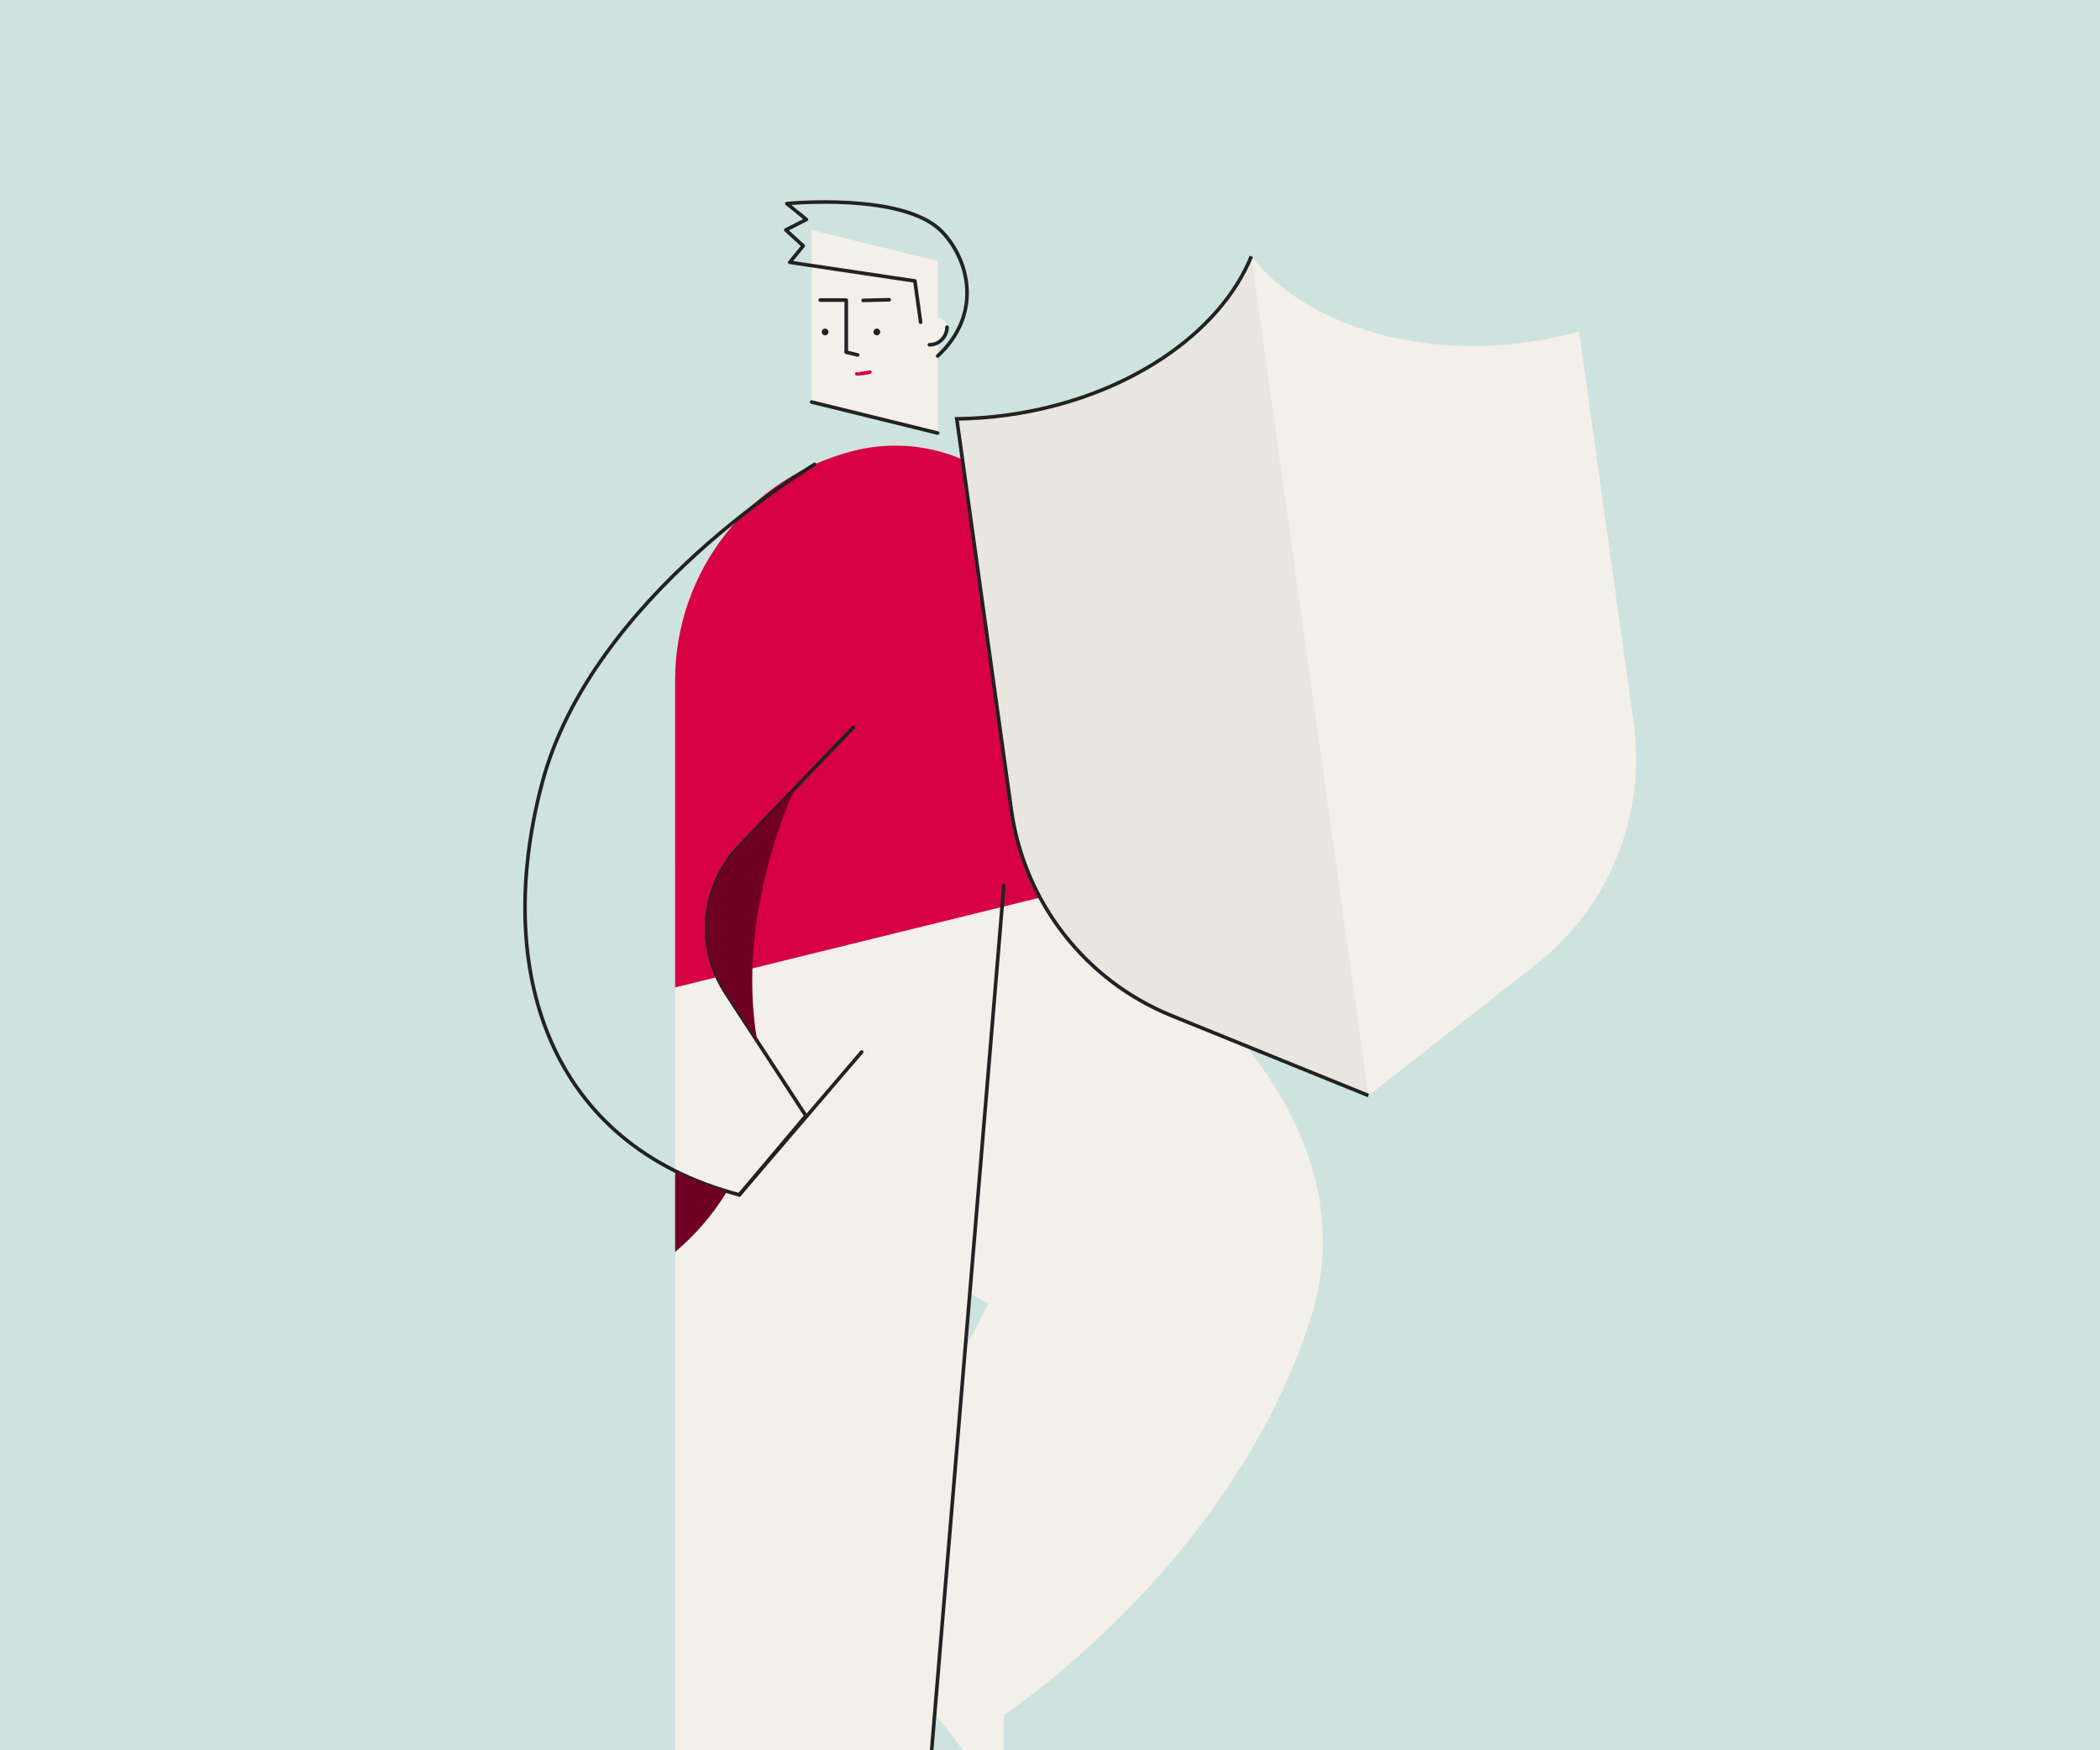 <svg width="600" height="500" viewBox="0 0 600 500" fill="none" xmlns="http://www.w3.org/2000/svg">
<rect x="0" y="0" width="600" height="500" fill="#808080" stroke="none"/>
<g clip-path="url(#clip0_617_4872)">
<rect width="600" height="500" fill="#CEE3DF"/>
<path d="M304.272 254.646C304.272 254.646 396.868 306.27 374.47 376.662C352.071 447.053 286.818 489.9 286.818 489.9V514.71L239.854 454.889L282.412 372.409L256.037 357.907L268.843 254.646" fill="#F3EFE9"/>
<path d="M286.819 252.975L192.889 247.52V349.554V601.207H266.71L258.904 587.192L286.819 252.975Z" fill="#F3EFE9"/>
<path d="M231.901 85.722V114.845L267.907 123.713V74.565L231.901 65.697V85.722Z" fill="#F3EFE9"/>
<path d="M250.525 95.799C249.993 95.799 249.562 95.367 249.562 94.834C249.562 94.301 249.993 93.869 250.525 93.869C251.057 93.869 251.488 94.301 251.488 94.834C251.488 95.367 251.057 95.799 250.525 95.799Z" fill="#222222"/>
<path d="M235.738 95.799C235.207 95.799 234.776 95.367 234.776 94.834C234.776 94.301 235.207 93.869 235.738 93.869C236.27 93.869 236.701 94.301 236.701 94.834C236.701 95.367 236.27 95.799 235.738 95.799Z" fill="#222222"/>
<path d="M241.791 100.587V85.721H234.358" stroke="#222222" stroke-width="1.029" stroke-linecap="round" stroke-linejoin="round"/>
<path d="M254.052 85.629L246.621 85.812" stroke="#222222" stroke-width="1.029" stroke-linecap="round" stroke-linejoin="round"/>
<path d="M265.535 93.338V98.5C268.314 98.5 270.567 96.243 270.567 93.458C270.567 93.303 270.561 93.15 270.547 92.999C270.265 89.868 265.535 90.194 265.535 93.338Z" fill="#F3EFE9"/>
<path d="M265.535 98.501C268.314 98.501 270.567 96.244 270.567 93.459" stroke="#222222" stroke-width="1.029" stroke-linecap="round" stroke-linejoin="round"/>
<path d="M244.806 106.796C244.889 106.88 248.42 106.44 248.529 106.332" stroke="#D70043" stroke-width="1.029" stroke-linecap="round" stroke-linejoin="round"/>
<path d="M231.901 114.846L267.907 123.713" stroke="#222222" stroke-width="1.029" stroke-linecap="round" stroke-linejoin="round"/>
<path d="M241.791 100.6L245.042 101.4" stroke="#222222" stroke-width="1.029" stroke-linecap="round" stroke-linejoin="round"/>
<path d="M263.039 92.053L261.399 80.264L225.65 74.936L229.496 70.232L224.518 65.697L230.401 62.694L224.801 58.16C224.801 58.16 257.857 54.872 268.922 65.981C276.767 73.857 280.976 89.583 267.907 101.7" stroke="#222222" stroke-width="1.029" stroke-linecap="round" stroke-linejoin="round"/>
<path d="M304.272 175.864V254.647L192.889 282.078V194.335C192.889 163.223 214.086 136.131 244.239 128.705H244.239C258.699 125.144 273.99 128.44 285.709 137.646C297.427 146.851 304.272 160.944 304.272 175.864V175.864Z" fill="#D70043"/>
<path d="M258.904 587.194L286.819 252.977" stroke="#222222" stroke-width="1.029" stroke-linecap="round" stroke-linejoin="round"/>
<path d="M232.769 132.654C232.769 132.654 169.153 169.931 154.898 223.662C140.644 277.393 156.934 327.044 211.237 341.327L230.253 318.738L207.422 283.732C198.773 270.47 200.414 252.979 211.378 241.565L243.819 207.792" stroke="#222222" stroke-width="1.029" stroke-linecap="round" stroke-linejoin="round"/>
<path d="M211.237 341.326L246.195 300.518" stroke="#222222" stroke-width="1.029" stroke-linecap="round" stroke-linejoin="round"/>
<path d="M284.9 137.027C284.9 137.027 325.952 163.807 351.746 232.274C351.746 232.274 356.95 182.681 366 178.6C375.051 174.519 374.372 179.677 374.372 179.677C374.372 179.677 402.768 168.284 398.242 179.62C393.717 190.956 379.576 194.583 379.576 194.583C379.576 194.583 412.386 273.7 354.914 297.424" stroke="#222222" stroke-width="1.029" stroke-linecap="round" stroke-linejoin="round"/>
<path d="M207.422 283.731L216.353 297.425C209.93 260.326 227.236 225.055 227.236 225.055V225.055L211.378 241.564C200.414 252.979 198.773 270.469 207.422 283.731V283.731Z" fill="#700023"/>
<path d="M192.889 334.492V357.648C198.747 352.727 203.761 346.876 207.73 340.329C202.626 338.813 197.66 336.86 192.889 334.492V334.492Z" fill="#700023"/>
<path d="M288.005 118.541C321.702 113.82 348.524 95.342 357.527 73.23C372.238 92.02 403.089 102.418 436.786 97.697C441.638 97.019 446.443 96.036 451.172 94.752L466.749 206.392C470.434 232.802 459.778 259.176 438.794 275.579L390.978 312.957L334.764 290.153C310.095 280.146 292.628 257.712 288.943 231.301L273.365 119.662C278.264 119.597 283.153 119.222 288.005 118.541Z" fill="#F3EFE9"/>
<path d="M334.763 290.153C310.094 280.146 292.627 257.712 288.942 231.302L273.365 119.662C278.263 119.597 283.153 119.222 288.004 118.541C321.702 113.82 348.524 95.343 357.527 73.231L390.977 312.958L334.763 290.153Z" fill="#E9E5DF"/>
<path d="M390.977 312.958L334.763 290.153C310.094 280.146 292.627 257.712 288.942 231.302L273.365 119.662C278.263 119.597 283.153 119.222 288.004 118.541C321.702 113.82 348.524 95.343 357.527 73.231" stroke="#222222" stroke-width="1.029"/>
</g>
<defs>
<clipPath id="clip0_617_4872">
<rect width="600" height="500" fill="white"/>
</clipPath>
</defs>
</svg>
